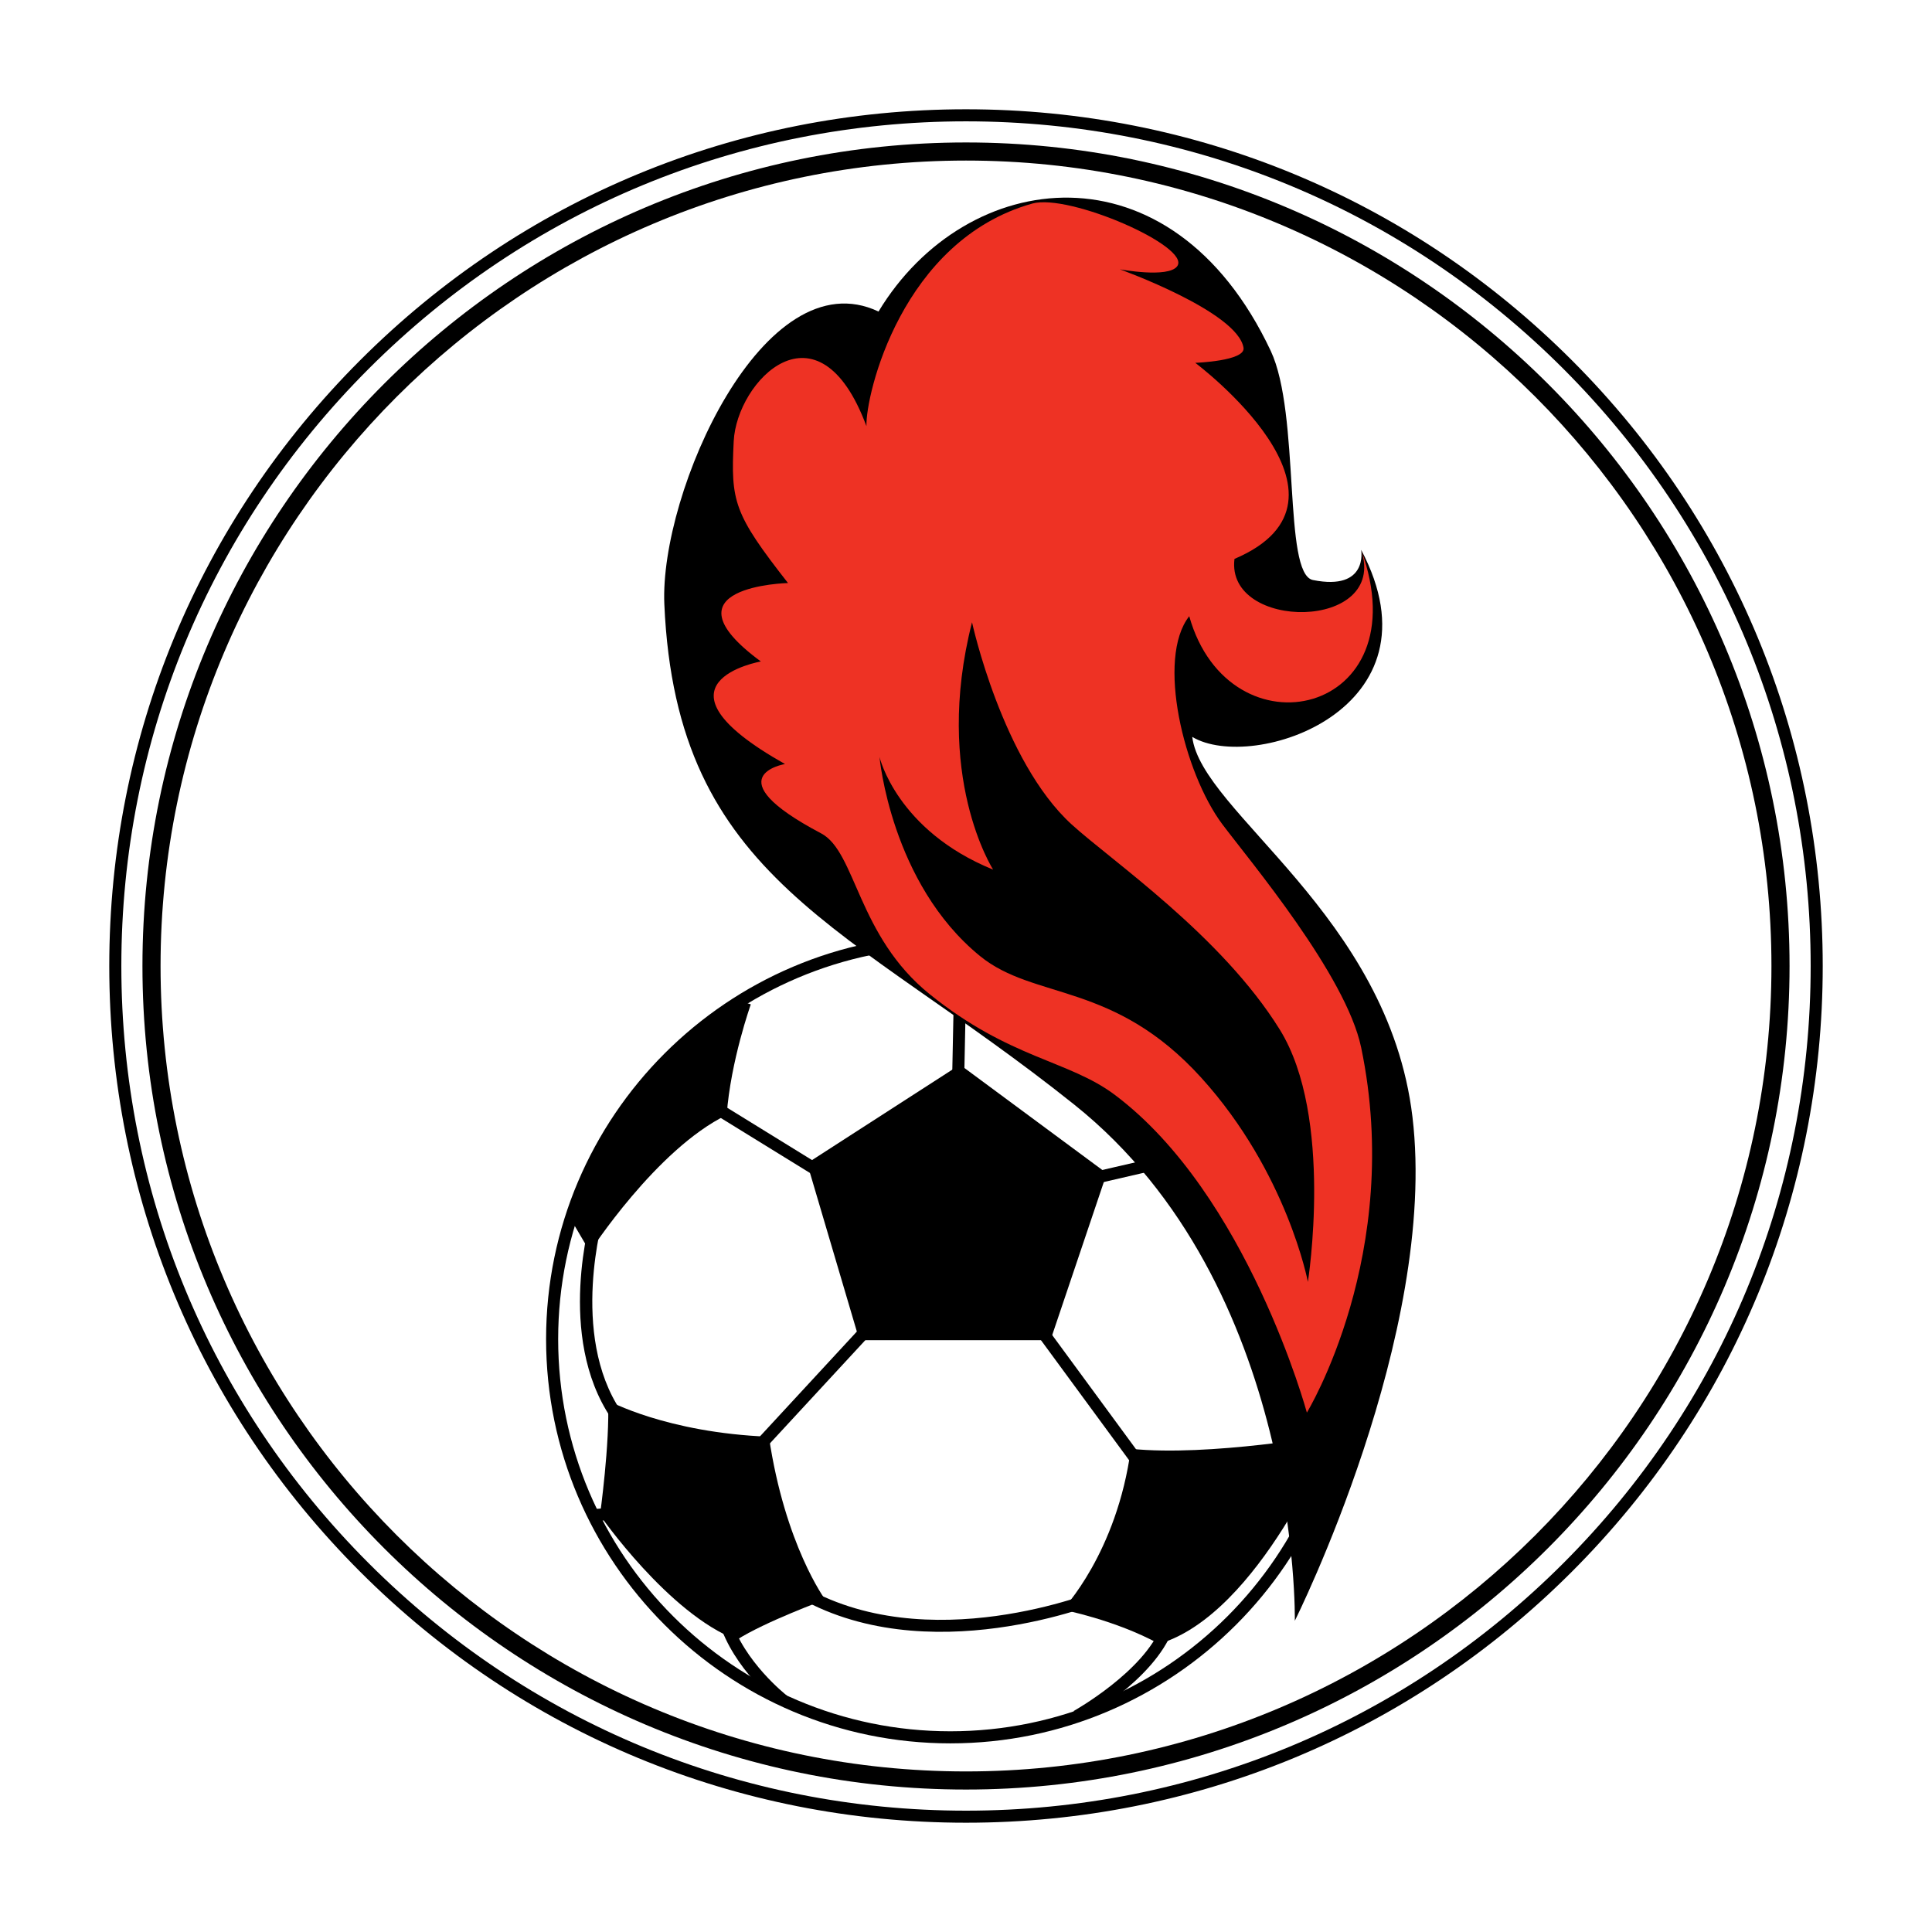 <?xml version="1.0" encoding="utf-8"?>
<!-- Generator: Adobe Illustrator 13.0.0, SVG Export Plug-In . SVG Version: 6.00 Build 14948)  -->
<!DOCTYPE svg PUBLIC "-//W3C//DTD SVG 1.0//EN" "http://www.w3.org/TR/2001/REC-SVG-20010904/DTD/svg10.dtd">
<svg version="1.0" id="Layer_1" xmlns="http://www.w3.org/2000/svg" xmlns:xlink="http://www.w3.org/1999/xlink" x="0px" y="0px"
	 width="192.756px" height="192.756px" viewBox="0 0 192.756 192.756" enable-background="new 0 0 192.756 192.756"
	 xml:space="preserve">
<g>
	<polygon fill-rule="evenodd" clip-rule="evenodd" fill="#FFFFFF" points="0,0 192.756,0 192.756,192.756 0,192.756 0,0 	"/>
	<path fill-rule="evenodd" clip-rule="evenodd" fill="#FFFFFF" d="M96.378,181.252c46.874,0,84.875-38,84.875-84.874
		c0-46.874-38.001-84.874-84.875-84.874c-46.874,0-84.875,38-84.875,84.874C11.503,143.252,49.504,181.252,96.378,181.252
		L96.378,181.252z"/>
	<path fill-rule="evenodd" clip-rule="evenodd" d="M35.938,35.938c-16.145,16.145-25.036,37.609-25.036,60.44
		s8.891,44.296,25.036,60.44c16.145,16.145,37.61,25.035,60.44,25.035c22.831,0,44.296-8.891,60.44-25.035
		s25.036-37.609,25.036-60.44s-8.892-44.296-25.036-60.44c-16.145-16.144-37.609-25.035-60.44-25.035
		C73.547,10.902,52.083,19.793,35.938,35.938L35.938,35.938z M36.789,155.967c-15.917-15.918-24.683-37.08-24.683-59.589
		c0-22.509,8.767-43.672,24.683-59.589c15.917-15.917,37.08-24.683,59.589-24.683c22.51,0,43.673,8.766,59.59,24.683
		c15.916,15.917,24.683,37.08,24.683,59.589c0,22.509-8.767,43.671-24.683,59.589c-15.917,15.916-37.08,24.684-59.59,24.684
		C73.869,180.65,52.706,171.883,36.789,155.967L36.789,155.967z"/>
	<path fill-rule="evenodd" clip-rule="evenodd" fill="#FFFFFF" d="M94.813,173.332c21.94,0,39.728-17.787,39.728-39.729
		c0-21.939-17.788-39.727-39.728-39.727c-21.941,0-39.728,17.787-39.728,39.727C55.085,155.545,72.872,173.332,94.813,173.332
		L94.813,173.332z"/>
	<path fill-rule="evenodd" clip-rule="evenodd" d="M54.483,133.604c0,22.238,18.092,40.332,40.33,40.332s40.33-18.094,40.33-40.332
		c0-22.236-18.092-40.329-40.33-40.329S54.483,111.367,54.483,133.604L54.483,133.604z M55.688,133.604
		c0-21.574,17.552-39.125,39.125-39.125c21.575,0,39.125,17.551,39.125,39.125s-17.551,39.127-39.125,39.127
		C73.239,172.73,55.688,155.178,55.688,133.604L55.688,133.604z"/>
	<path fill-rule="evenodd" clip-rule="evenodd" d="M14.212,96.378c0,45.306,36.859,82.165,82.166,82.165
		c45.307,0,82.166-36.859,82.166-82.165c0-45.306-36.859-82.165-82.166-82.165C51.072,14.213,14.212,51.072,14.212,96.378
		L14.212,96.378z M16.019,96.378c0-44.31,36.049-80.359,80.359-80.359s80.359,36.049,80.359,80.359
		c0,44.31-36.049,80.358-80.359,80.358S16.019,140.688,16.019,96.378L16.019,96.378z"/>
	<path fill-rule="evenodd" clip-rule="evenodd" d="M56.85,121.473l2.007,3.412c0,0,6.621-10.234,13.644-13.645
		c0.401-5.418,2.408-11.035,2.408-11.035l-1.204-0.402C73.705,99.803,61.666,106.826,56.85,121.473L56.85,121.473z"/>
	<path fill-rule="evenodd" clip-rule="evenodd" d="M60.663,139.732c0.201,4.213-0.803,11.436-0.803,11.436
		s6.822,9.832,13.644,12.441c2.809-1.805,8.829-4.014,8.829-4.014s-4.013-5.418-5.619-16.252
		C66.481,142.941,60.663,139.732,60.663,139.732L60.663,139.732z"/>
	<path fill-rule="evenodd" clip-rule="evenodd" d="M112.831,144.547c-1.404,10.434-6.821,16.053-6.821,16.053
		s5.216,1.002,9.631,3.41c10.032-3.01,17.256-20.867,17.256-20.867S120.656,145.35,112.831,144.547L112.831,144.547z"/>
	<polygon fill-rule="evenodd" clip-rule="evenodd" points="95.776,106.225 80.527,116.057 85.744,133.713 104.806,133.713 
		110.423,117.059 95.776,106.225 	"/>
	<polygon fill-rule="evenodd" clip-rule="evenodd" points="59.208,150.568 59.308,151.768 61.716,151.568 61.616,150.369 
		59.208,150.568 	"/>
	<path fill-rule="evenodd" clip-rule="evenodd" d="M60.966,141.473l0.999-0.672c-5.192-7.693-1.764-19.438-1.729-19.557
		l-1.153-0.346C58.933,121.4,55.453,133.305,60.966,141.473L60.966,141.473z"/>
	<path fill-rule="evenodd" clip-rule="evenodd" d="M79.214,159.109c13.151,7.891,30.664,0.715,30.839,0.641l-0.465-1.109
		c-0.17,0.07-17.132,7.01-29.755-0.564L79.214,159.109L79.214,159.109z"/>
	<polygon fill-rule="evenodd" clip-rule="evenodd" points="101.912,131.059 113.549,146.91 114.52,146.197 102.883,130.346 
		101.912,131.059 	"/>
	<polygon fill-rule="evenodd" clip-rule="evenodd" points="74.868,144.34 75.752,145.156 87.991,131.914 87.107,131.098 
		74.868,144.34 	"/>
	<polygon fill-rule="evenodd" clip-rule="evenodd" points="108.481,117.074 108.753,118.248 116.578,116.441 116.308,115.268 
		108.481,117.074 	"/>
	<polygon fill-rule="evenodd" clip-rule="evenodd" points="94.974,108.619 96.178,108.645 96.378,98.812 95.174,98.789 
		94.974,108.619 	"/>
	<polygon fill-rule="evenodd" clip-rule="evenodd" points="69.979,110.348 82.017,117.771 82.649,116.748 70.61,109.322 
		69.979,110.348 	"/>
	<path fill-rule="evenodd" clip-rule="evenodd" d="M71.724,161.777c1.444,4.744,5.841,8.184,6.027,8.328l0.736-0.953
		c-0.042-0.033-4.282-3.355-5.611-7.725L71.724,161.777L71.724,161.777z"/>
	<path fill-rule="evenodd" clip-rule="evenodd" d="M107.121,170.707l0.584,1.053c0.304-0.168,7.439-4.178,9.301-9.143l-1.127-0.422
		C114.173,166.744,107.191,170.668,107.121,170.707L107.121,170.707z"/>
	<path fill-rule="evenodd" clip-rule="evenodd" d="M140.922,111.439c2.585,21.65-11.737,50.264-11.737,50.264
		s0.602-33.408-21.971-51.467C84.64,92.179,67.485,87.965,66.281,60.276c-0.484-11.142,9.932-34.611,21.369-29.194
		c8.728-14.446,29.195-17.155,39.126,3.913c2.983,6.332,1.204,22.271,4.214,22.874c5.552,1.11,4.815-3.009,4.815-3.009
		c8.427,15.951-10.835,22.271-16.854,18.66C119.854,81.043,138.515,91.276,140.922,111.439L140.922,111.439z"/>
	<path fill-rule="evenodd" clip-rule="evenodd" fill="#EE3224" d="M121.961,82.247c-3.84-5.119-6.621-16.554-3.311-20.767
		c4.013,14.246,23.175,9.932,17.155-6.621c2.709,8.126-13.544,8.126-12.641,0.903c14.146-6.02-3.912-19.563-3.912-19.563
		s5.036-0.177,4.815-1.505c-0.603-3.612-12.34-7.825-12.34-7.825s4.815,0.902,5.718-0.301c1.456-1.941-10.78-7.287-14.446-6.26
		c-13.043,3.652-16.655,19.101-16.553,22.211c-4.816-12.941-12.942-4.514-13.244,1.506c-0.301,6.019,0,7.223,5.418,14.145
		c0,0-12.942,0.301-2.709,7.825c0,0-12.039,2.107,2.408,10.233c0,0-7.224,1.204,3.612,6.922c3.47,1.832,3.611,10.233,10.835,16.051
		c8.004,6.449,13.833,6.564,18.459,10.033c13.243,9.932,19.162,31.701,19.162,31.701s9.697-15.873,5.418-36.416
		C134.301,97.295,124.67,85.858,121.961,82.247L121.961,82.247z M130.488,127.895c0,0-2.06-10.904-10.634-20.367
		c-8.729-9.631-16.654-7.725-22.072-12.138C88.867,88.125,87.75,75.525,87.75,75.525s1.705,7.324,11.336,11.237
		c0,0-6.019-9.331-2.107-24.68c0,0,3.009,13.844,9.933,20.165c3.957,3.613,14.938,11.077,20.766,20.466
		C133.097,111.439,130.488,127.895,130.488,127.895L130.488,127.895z"/>
</g>
</svg>
